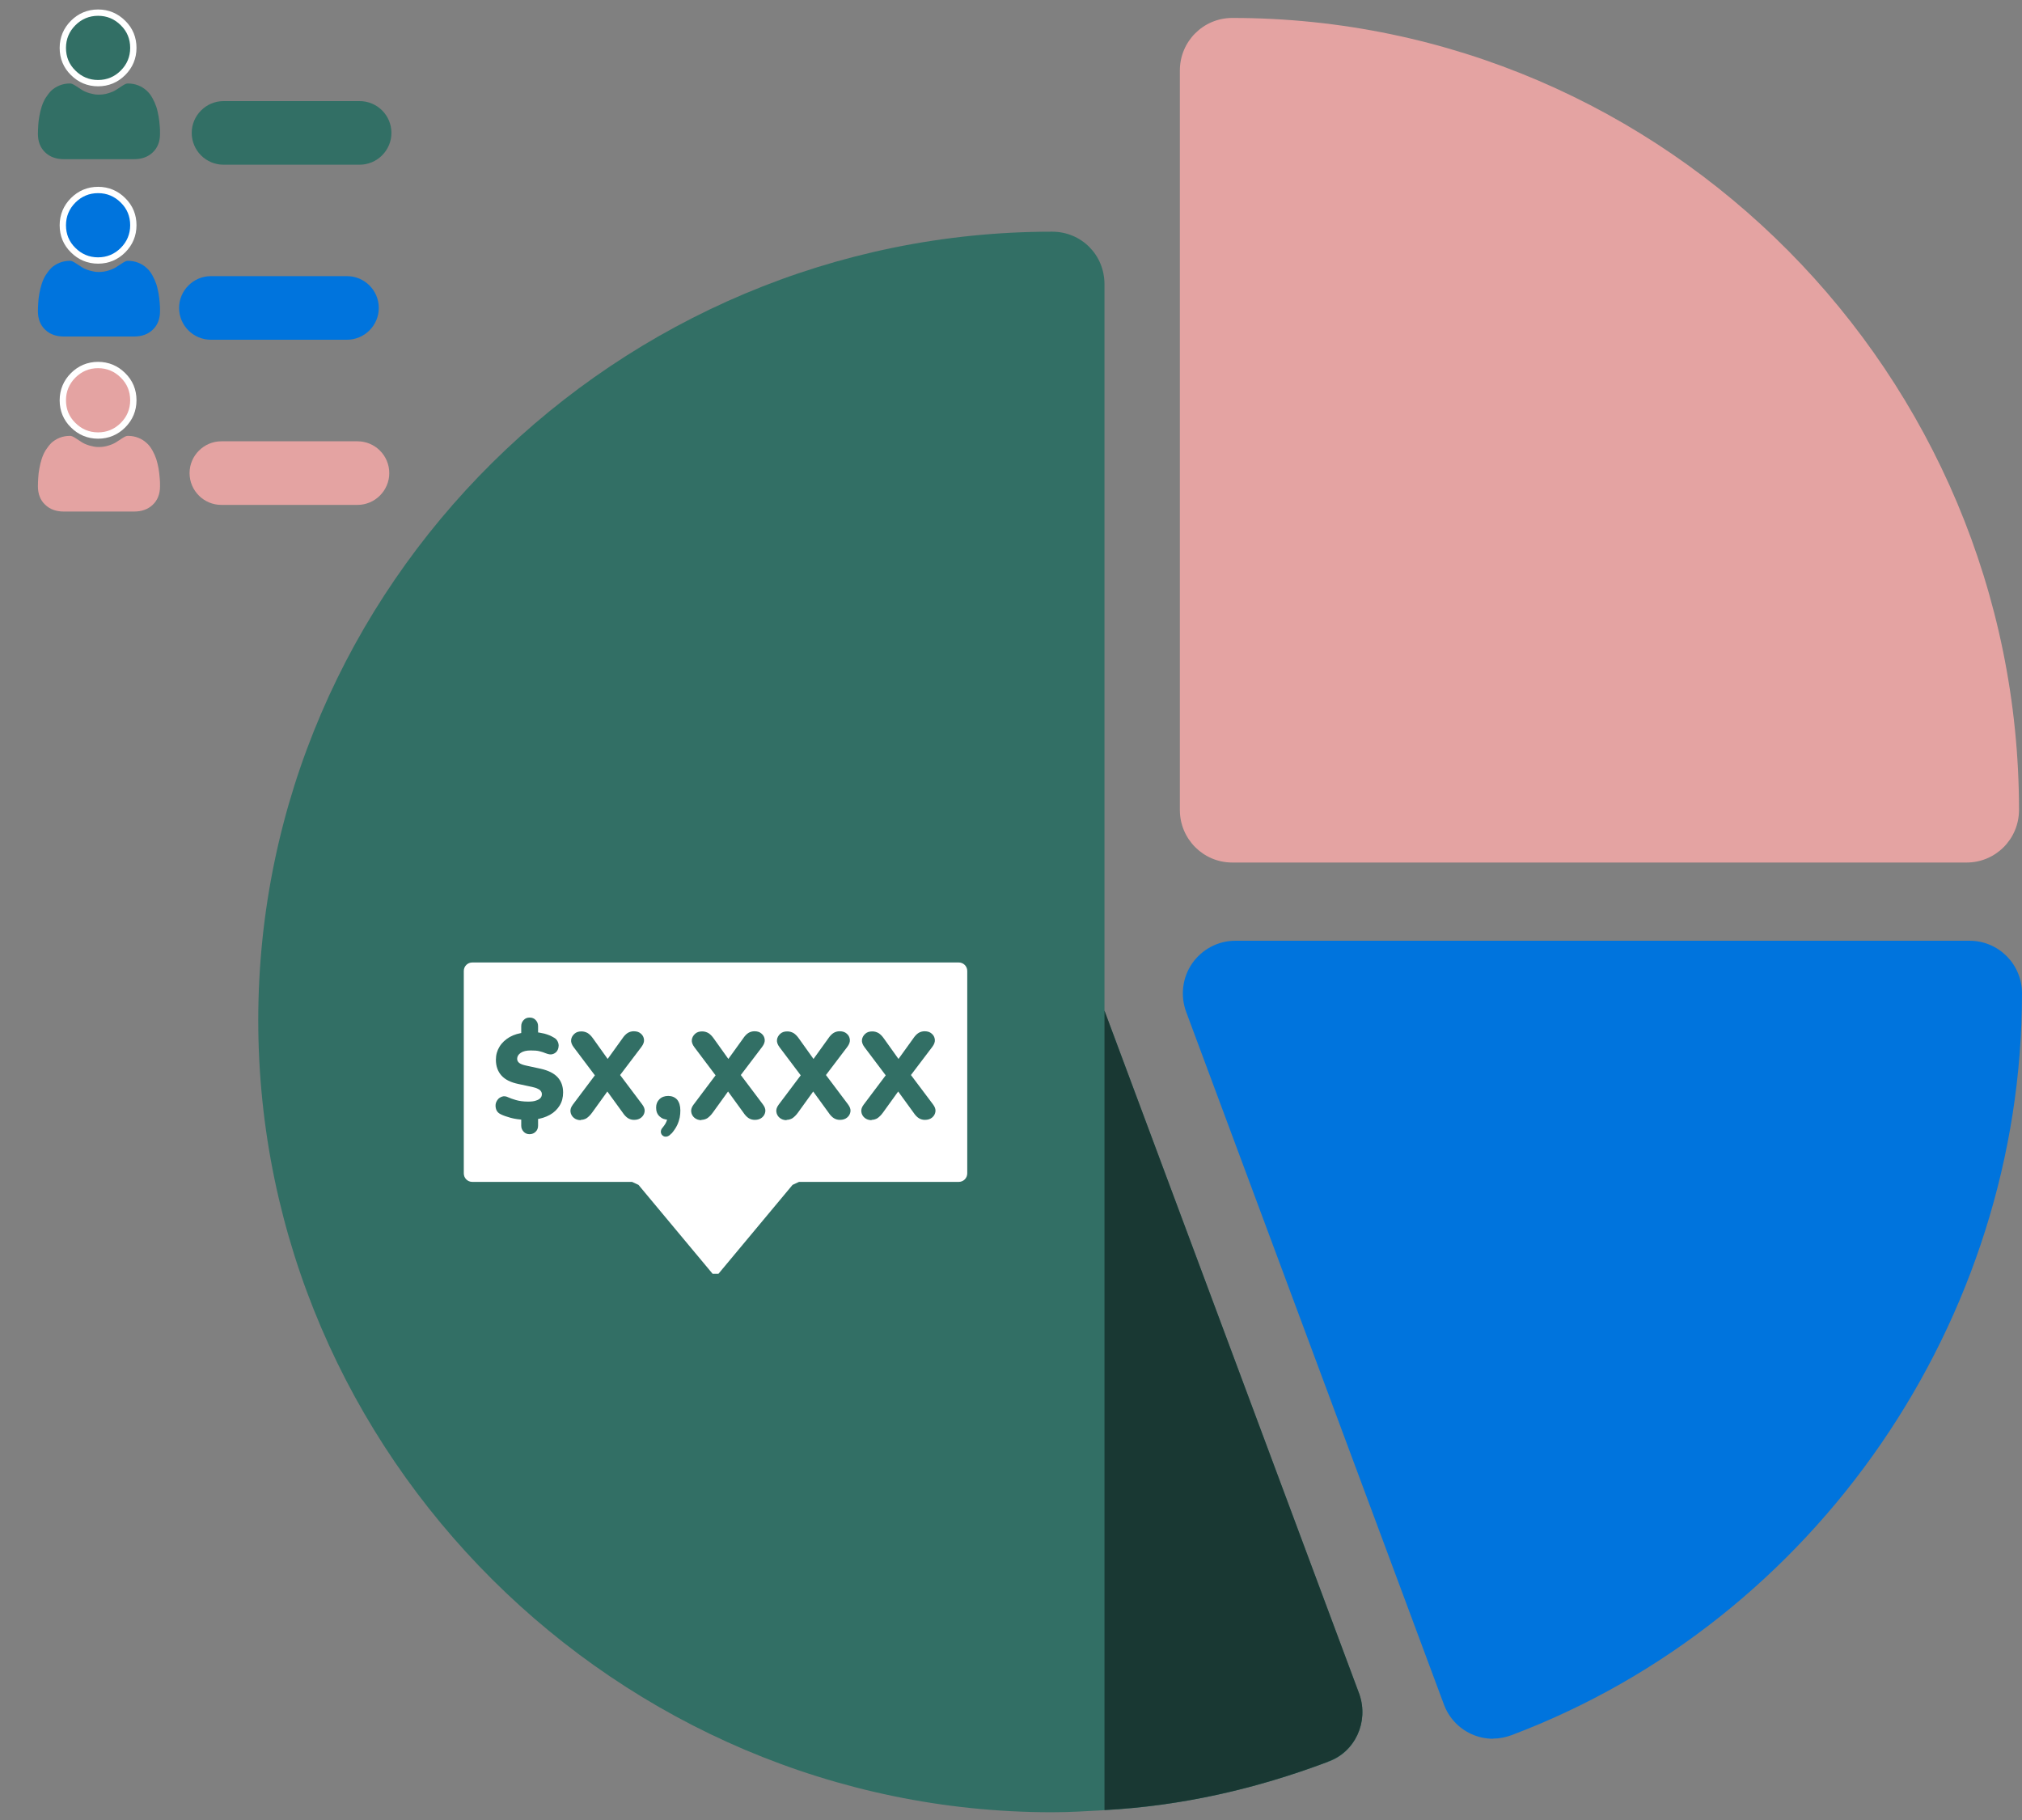 <svg width="160" height="144" viewBox="0 0 160 144" fill="none" xmlns="http://www.w3.org/2000/svg">
<rect x="0" y="0" width="160" height="144" fill="#808080" stroke="none"/>
<g clip-path="url(#clip0_3823_7569)">
<path d="M107.572 134.06L87.397 79.963V22.491C87.397 20.162 85.567 18.331 83.25 18.331C48.879 18.331 20.436 46.276 20.436 80.722C20.436 115.168 48.879 143.387 83.25 143.387C84.658 143.387 85.99 143.3 87.397 143.225C93.462 142.889 99.353 141.557 105.081 139.402C107.235 138.655 108.319 136.239 107.572 134.085V134.06Z" fill="#326F65"/>
<path d="M155.616 68.244H97.509C95.218 68.244 93.362 66.388 93.362 64.085V5.579C93.362 3.275 95.218 1.42 97.509 1.42C131.843 1.42 159.763 29.676 159.763 64.085C159.763 66.388 157.908 68.244 155.616 68.244Z" fill="#E4A3A2"/>
<path d="M118.144 137.571C117.559 137.571 116.974 137.447 116.426 137.198C115.417 136.737 114.645 135.903 114.259 134.869L93.861 80.062C93.387 78.779 93.562 77.347 94.334 76.227C95.118 75.106 96.388 74.433 97.746 74.433H155.853C158.144 74.433 160 76.289 160 78.593C160 104.421 143.761 128.169 119.614 137.285C119.141 137.459 118.643 137.559 118.157 137.559L118.144 137.571Z" fill="#0074DD"/>
<path d="M105.081 139.39C99.353 141.556 93.462 142.889 87.397 143.213V79.963L107.572 134.06C108.319 136.226 107.235 138.63 105.081 139.377V139.39Z" fill="#193833"/>
<path d="M75.878 76.152H37.372C36.999 76.152 36.7 76.451 36.7 76.824V92.839C36.7 93.213 36.999 93.512 37.372 93.512H50.013L50.523 93.748L56.389 100.784H56.849L62.715 93.748L63.225 93.512H75.865C76.239 93.512 76.538 93.213 76.538 92.839V76.824C76.538 76.451 76.239 76.152 75.865 76.152H75.878Z" fill="white"/>
<path d="M41.905 89.738C41.719 89.738 41.557 89.676 41.432 89.539C41.308 89.402 41.245 89.253 41.245 89.066V88.331L41.532 88.605C41.096 88.58 40.722 88.53 40.411 88.443C40.1 88.356 39.838 88.269 39.639 88.169C39.477 88.094 39.352 87.983 39.29 87.846C39.228 87.709 39.203 87.559 39.215 87.41C39.228 87.26 39.29 87.123 39.377 87.011C39.465 86.887 39.589 86.812 39.739 86.762C39.888 86.712 40.05 86.737 40.224 86.824C40.361 86.887 40.56 86.961 40.822 87.036C41.083 87.111 41.407 87.16 41.793 87.16C42.055 87.16 42.267 87.136 42.428 87.073C42.59 87.024 42.702 86.949 42.777 86.862C42.852 86.775 42.877 86.675 42.877 86.575C42.877 86.488 42.852 86.401 42.802 86.339C42.752 86.264 42.678 86.202 42.565 86.152C42.453 86.09 42.304 86.04 42.117 86.002L41.021 85.766C40.411 85.641 39.963 85.417 39.676 85.093C39.39 84.769 39.24 84.359 39.24 83.848C39.24 83.462 39.34 83.113 39.527 82.814C39.714 82.503 39.988 82.254 40.324 82.055C40.672 81.855 41.071 81.743 41.532 81.694L41.245 81.856V81.195C41.245 80.996 41.308 80.847 41.432 80.71C41.557 80.573 41.719 80.51 41.905 80.51C42.105 80.51 42.267 80.573 42.391 80.71C42.516 80.847 42.578 80.996 42.578 81.195V81.856L42.291 81.656C42.541 81.669 42.802 81.719 43.076 81.781C43.35 81.855 43.599 81.955 43.823 82.092C43.973 82.167 44.072 82.279 44.135 82.416C44.197 82.553 44.222 82.69 44.197 82.827C44.184 82.964 44.135 83.088 44.047 83.2C43.96 83.3 43.848 83.375 43.699 83.412C43.549 83.45 43.387 83.412 43.188 83.337C43.039 83.275 42.864 83.213 42.69 83.175C42.516 83.126 42.279 83.113 41.992 83.113C41.656 83.113 41.395 83.175 41.208 83.3C41.021 83.425 40.922 83.587 40.922 83.773C40.922 83.898 40.971 84.01 41.083 84.097C41.183 84.184 41.382 84.259 41.681 84.321L42.777 84.558C43.387 84.695 43.836 84.919 44.122 85.23C44.408 85.542 44.558 85.94 44.558 86.438C44.558 86.824 44.471 87.173 44.284 87.472C44.097 87.771 43.848 88.02 43.512 88.207C43.176 88.393 42.789 88.518 42.354 88.568L42.578 88.331V89.066C42.578 89.253 42.516 89.415 42.391 89.539C42.267 89.664 42.105 89.738 41.905 89.738Z" fill="#326F65"/>
<path d="M45.965 88.63C45.741 88.63 45.554 88.568 45.405 88.443C45.255 88.319 45.168 88.157 45.143 87.97C45.118 87.783 45.181 87.596 45.33 87.397L47.372 84.682V85.479L45.392 82.852C45.243 82.652 45.168 82.453 45.193 82.266C45.218 82.08 45.305 81.93 45.455 81.793C45.604 81.656 45.791 81.606 46.015 81.606C46.189 81.606 46.364 81.656 46.513 81.743C46.663 81.843 46.8 81.98 46.937 82.179L48.369 84.184H47.796L49.24 82.179C49.377 81.968 49.527 81.818 49.664 81.731C49.801 81.644 49.975 81.594 50.149 81.594C50.386 81.594 50.573 81.656 50.71 81.781C50.859 81.905 50.934 82.055 50.959 82.241C50.984 82.428 50.909 82.627 50.76 82.827L48.767 85.454V84.657L50.809 87.372C50.959 87.572 51.034 87.758 51.009 87.945C50.984 88.132 50.897 88.294 50.747 88.418C50.598 88.543 50.411 88.605 50.174 88.605C49.987 88.605 49.826 88.555 49.689 88.468C49.552 88.381 49.402 88.231 49.265 88.02L47.771 85.965H48.344L46.862 88.02C46.712 88.231 46.563 88.368 46.426 88.468C46.289 88.555 46.115 88.605 45.94 88.605L45.965 88.63Z" fill="#326F65"/>
<path d="M53.113 89.689C53.001 89.826 52.889 89.9 52.765 89.925C52.64 89.95 52.528 89.925 52.441 89.85C52.354 89.788 52.304 89.689 52.291 89.564C52.291 89.44 52.329 89.315 52.453 89.191C52.615 88.991 52.727 88.804 52.777 88.618C52.827 88.431 52.864 88.257 52.864 88.12L52.914 88.593C52.615 88.593 52.379 88.506 52.192 88.331C52.005 88.157 51.918 87.933 51.918 87.634C51.918 87.36 52.005 87.148 52.179 86.974C52.354 86.799 52.59 86.712 52.877 86.712C53.163 86.712 53.412 86.812 53.587 87.011C53.748 87.21 53.836 87.497 53.836 87.858C53.836 88.032 53.823 88.219 53.786 88.418C53.748 88.605 53.686 88.804 53.587 89.016C53.487 89.228 53.337 89.452 53.138 89.689H53.113Z" fill="#326F65"/>
<path d="M55.517 88.63C55.293 88.63 55.106 88.568 54.956 88.443C54.807 88.319 54.72 88.157 54.695 87.97C54.67 87.783 54.732 87.596 54.882 87.397L56.924 84.682V85.479L54.944 82.852C54.794 82.652 54.72 82.453 54.745 82.266C54.77 82.08 54.857 81.93 55.006 81.793C55.156 81.656 55.343 81.606 55.567 81.606C55.741 81.606 55.915 81.656 56.065 81.743C56.214 81.843 56.351 81.98 56.488 82.179L57.92 84.184H57.347L58.792 82.179C58.929 81.968 59.078 81.818 59.215 81.731C59.352 81.644 59.527 81.594 59.701 81.594C59.938 81.594 60.124 81.656 60.261 81.781C60.411 81.905 60.486 82.055 60.511 82.241C60.535 82.428 60.461 82.627 60.311 82.827L58.319 85.454V84.657L60.361 87.372C60.511 87.572 60.585 87.758 60.56 87.945C60.535 88.132 60.448 88.294 60.299 88.418C60.15 88.543 59.963 88.605 59.726 88.605C59.539 88.605 59.377 88.555 59.24 88.468C59.103 88.381 58.954 88.231 58.817 88.02L57.323 85.965H57.895L56.413 88.02C56.264 88.231 56.115 88.368 55.978 88.468C55.841 88.555 55.666 88.605 55.492 88.605L55.517 88.63Z" fill="#326F65"/>
<path d="M62.254 88.63C62.03 88.63 61.843 88.568 61.694 88.443C61.544 88.319 61.457 88.157 61.432 87.97C61.407 87.783 61.469 87.596 61.619 87.397L63.661 84.682V85.479L61.681 82.852C61.532 82.652 61.457 82.453 61.482 82.266C61.507 82.08 61.594 81.93 61.743 81.793C61.893 81.656 62.08 81.606 62.304 81.606C62.478 81.606 62.653 81.656 62.802 81.743C62.951 81.843 63.088 81.98 63.225 82.179L64.657 84.184H64.085L65.529 82.179C65.666 81.968 65.816 81.818 65.953 81.731C66.09 81.644 66.264 81.594 66.438 81.594C66.675 81.594 66.862 81.656 66.999 81.781C67.148 81.905 67.223 82.055 67.248 82.241C67.273 82.428 67.198 82.627 67.049 82.827L65.056 85.454V84.657L67.098 87.372C67.248 87.572 67.323 87.758 67.298 87.945C67.273 88.132 67.186 88.294 67.036 88.418C66.887 88.543 66.7 88.605 66.463 88.605C66.276 88.605 66.115 88.555 65.978 88.468C65.841 88.381 65.691 88.231 65.554 88.02L64.06 85.965H64.633L63.151 88.02C63.001 88.231 62.852 88.368 62.715 88.468C62.578 88.555 62.404 88.605 62.229 88.605L62.254 88.63Z" fill="#326F65"/>
<path d="M68.979 88.63C68.755 88.63 68.568 88.568 68.418 88.443C68.269 88.319 68.182 88.157 68.157 87.97C68.132 87.783 68.194 87.596 68.344 87.397L70.386 84.682V85.479L68.406 82.852C68.257 82.652 68.182 82.453 68.207 82.266C68.232 82.08 68.319 81.93 68.468 81.793C68.618 81.656 68.805 81.606 69.029 81.606C69.203 81.606 69.377 81.656 69.527 81.743C69.676 81.843 69.813 81.98 69.95 82.179L71.382 84.184H70.809L72.254 82.179C72.391 81.968 72.54 81.818 72.677 81.731C72.814 81.644 72.989 81.594 73.163 81.594C73.4 81.594 73.587 81.656 73.724 81.781C73.873 81.905 73.948 82.055 73.973 82.241C73.998 82.428 73.923 82.627 73.773 82.827L71.781 85.454V84.657L73.823 87.372C73.973 87.572 74.047 87.758 74.022 87.945C73.998 88.132 73.91 88.294 73.761 88.418C73.612 88.543 73.425 88.605 73.188 88.605C73.001 88.605 72.839 88.555 72.702 88.468C72.565 88.381 72.416 88.231 72.279 88.02L70.785 85.965H71.357L69.876 88.02C69.726 88.231 69.577 88.368 69.44 88.468C69.303 88.555 69.128 88.605 68.954 88.605L68.979 88.63Z" fill="#326F65"/>
<path d="M7.761 20.611C8.529 20.611 9.194 20.329 9.732 19.792C10.269 19.254 10.551 18.589 10.551 17.821C10.551 17.053 10.282 16.388 9.732 15.85C9.194 15.313 8.529 15.031 7.761 15.031C6.993 15.031 6.328 15.313 5.79 15.85C5.253 16.388 4.971 17.053 4.971 17.821C4.971 18.589 5.24 19.254 5.79 19.792C6.328 20.329 6.993 20.611 7.761 20.611Z" fill="#0074DD" stroke="white" stroke-width="0.5" stroke-miterlimit="10"/>
<path d="M12.636 23.951C12.623 23.72 12.585 23.477 12.547 23.221C12.495 22.965 12.444 22.709 12.368 22.479C12.291 22.249 12.188 22.018 12.06 21.788C11.932 21.558 11.779 21.353 11.6 21.199C11.421 21.033 11.203 20.892 10.947 20.79C10.691 20.687 10.41 20.636 10.115 20.636C10 20.636 9.885 20.687 9.667 20.828C9.527 20.918 9.373 21.02 9.194 21.135C9.04 21.238 8.836 21.327 8.58 21.404C8.337 21.481 8.081 21.519 7.837 21.519C7.812 21.519 7.786 21.519 7.761 21.519C7.543 21.519 7.313 21.468 7.082 21.404C6.827 21.327 6.622 21.238 6.468 21.135C6.289 21.02 6.135 20.918 5.995 20.828C5.777 20.687 5.662 20.636 5.547 20.636C5.24 20.636 4.971 20.687 4.715 20.79C4.459 20.892 4.242 21.033 4.062 21.199C3.896 21.366 3.742 21.57 3.602 21.788C3.474 22.006 3.371 22.236 3.295 22.479C3.218 22.709 3.167 22.953 3.115 23.221C3.064 23.477 3.039 23.733 3.026 23.951C3.013 24.168 3 24.398 3 24.629C3 25.23 3.192 25.729 3.576 26.088C3.947 26.446 4.446 26.625 5.048 26.625H10.614C11.216 26.625 11.715 26.446 12.086 26.088C12.47 25.729 12.662 25.23 12.662 24.629C12.662 24.398 12.662 24.168 12.636 23.938V23.951Z" fill="#0074DD"/>
<path d="M27.459 26.88H16.686C15.292 26.88 14.171 25.747 14.171 24.365C14.171 22.983 15.304 21.849 16.686 21.849H27.459C28.853 21.849 29.974 22.983 29.974 24.365C29.974 25.747 28.841 26.88 27.459 26.88Z" fill="#0074DD"/>
<path d="M7.761 6.579C8.529 6.579 9.194 6.298 9.732 5.76C10.269 5.223 10.551 4.558 10.551 3.79C10.551 3.022 10.282 2.356 9.732 1.819C9.194 1.282 8.529 1 7.761 1C6.993 1 6.328 1.282 5.79 1.819C5.253 2.356 4.971 3.022 4.971 3.79C4.971 4.558 5.24 5.223 5.79 5.76C6.328 6.298 6.993 6.579 7.761 6.579Z" fill="#326F65" stroke="white" stroke-width="0.5" stroke-miterlimit="10"/>
<path d="M12.636 9.919C12.623 9.689 12.585 9.446 12.547 9.19C12.495 8.934 12.444 8.678 12.368 8.448C12.291 8.218 12.188 7.987 12.06 7.757C11.932 7.526 11.779 7.322 11.6 7.168C11.421 7.002 11.203 6.861 10.947 6.759C10.691 6.656 10.41 6.605 10.115 6.605C10 6.605 9.885 6.656 9.667 6.797C9.527 6.887 9.373 6.989 9.194 7.104C9.04 7.207 8.836 7.296 8.58 7.373C8.337 7.45 8.081 7.488 7.837 7.488C7.812 7.488 7.786 7.488 7.761 7.488C7.543 7.488 7.313 7.437 7.082 7.373C6.827 7.296 6.622 7.207 6.468 7.104C6.289 6.989 6.135 6.887 5.995 6.797C5.777 6.656 5.662 6.605 5.547 6.605C5.24 6.605 4.971 6.656 4.715 6.759C4.459 6.861 4.242 7.002 4.062 7.168C3.896 7.335 3.742 7.539 3.602 7.757C3.474 7.974 3.371 8.205 3.295 8.448C3.218 8.678 3.167 8.921 3.115 9.19C3.064 9.446 3.039 9.702 3.026 9.919C3.013 10.137 3 10.367 3 10.598C3 11.199 3.192 11.698 3.576 12.057C3.947 12.415 4.446 12.594 5.048 12.594H10.614C11.216 12.594 11.715 12.415 12.086 12.057C12.47 11.698 12.662 11.199 12.662 10.598C12.662 10.367 12.662 10.137 12.636 9.907V9.919Z" fill="#326F65"/>
<path d="M28.458 13.031H17.686C16.291 13.031 15.171 11.898 15.171 10.516C15.171 9.133 16.304 8 17.686 8H28.458C29.853 8 30.974 9.133 30.974 10.516C30.974 11.898 29.841 13.031 28.458 13.031Z" fill="#326F65"/>
<path d="M7.761 34.46C8.529 34.46 9.194 34.178 9.732 33.641C10.269 33.103 10.551 32.438 10.551 31.67C10.551 30.902 10.282 30.237 9.732 29.699C9.194 29.162 8.529 28.88 7.761 28.88C6.993 28.88 6.328 29.162 5.79 29.699C5.253 30.237 4.971 30.902 4.971 31.67C4.971 32.438 5.24 33.103 5.79 33.641C6.328 34.178 6.993 34.46 7.761 34.46Z" fill="#E4A3A2" stroke="white" stroke-width="0.5" stroke-miterlimit="10"/>
<path d="M12.636 37.8C12.623 37.569 12.585 37.326 12.547 37.07C12.495 36.815 12.444 36.559 12.368 36.328C12.291 36.098 12.188 35.867 12.06 35.637C11.932 35.407 11.779 35.202 11.6 35.048C11.421 34.882 11.203 34.741 10.947 34.639C10.691 34.537 10.41 34.486 10.115 34.486C10 34.486 9.885 34.537 9.667 34.677C9.527 34.767 9.373 34.869 9.194 34.985C9.04 35.087 8.836 35.176 8.58 35.253C8.337 35.33 8.081 35.368 7.837 35.368C7.812 35.368 7.786 35.368 7.761 35.368C7.543 35.368 7.313 35.317 7.082 35.253C6.827 35.176 6.622 35.087 6.468 34.985C6.289 34.869 6.135 34.767 5.995 34.677C5.777 34.537 5.662 34.486 5.547 34.486C5.24 34.486 4.971 34.537 4.715 34.639C4.459 34.741 4.242 34.882 4.062 35.048C3.896 35.215 3.742 35.42 3.602 35.637C3.474 35.855 3.371 36.085 3.295 36.328C3.218 36.559 3.167 36.802 3.115 37.07C3.064 37.326 3.039 37.582 3.026 37.8C3.013 38.017 3 38.248 3 38.478C3 39.08 3.192 39.579 3.576 39.937C3.947 40.295 4.446 40.474 5.048 40.474H10.614C11.216 40.474 11.715 40.295 12.086 39.937C12.47 39.579 12.662 39.08 12.662 38.478C12.662 38.248 12.662 38.017 12.636 37.787V37.8Z" fill="#E4A3A2"/>
<path d="M28.288 39.948H17.516C16.121 39.948 15 38.814 15 37.432C15 36.05 16.134 34.916 17.516 34.916H28.288C29.683 34.916 30.803 36.05 30.803 37.432C30.803 38.814 29.67 39.948 28.288 39.948Z" fill="#E4A3A2"/>
</g>
<defs>
<clipPath id="clip0_3823_7569">
<rect width="160" height="143.387" fill="white"/>
</clipPath>
</defs>
</svg>
